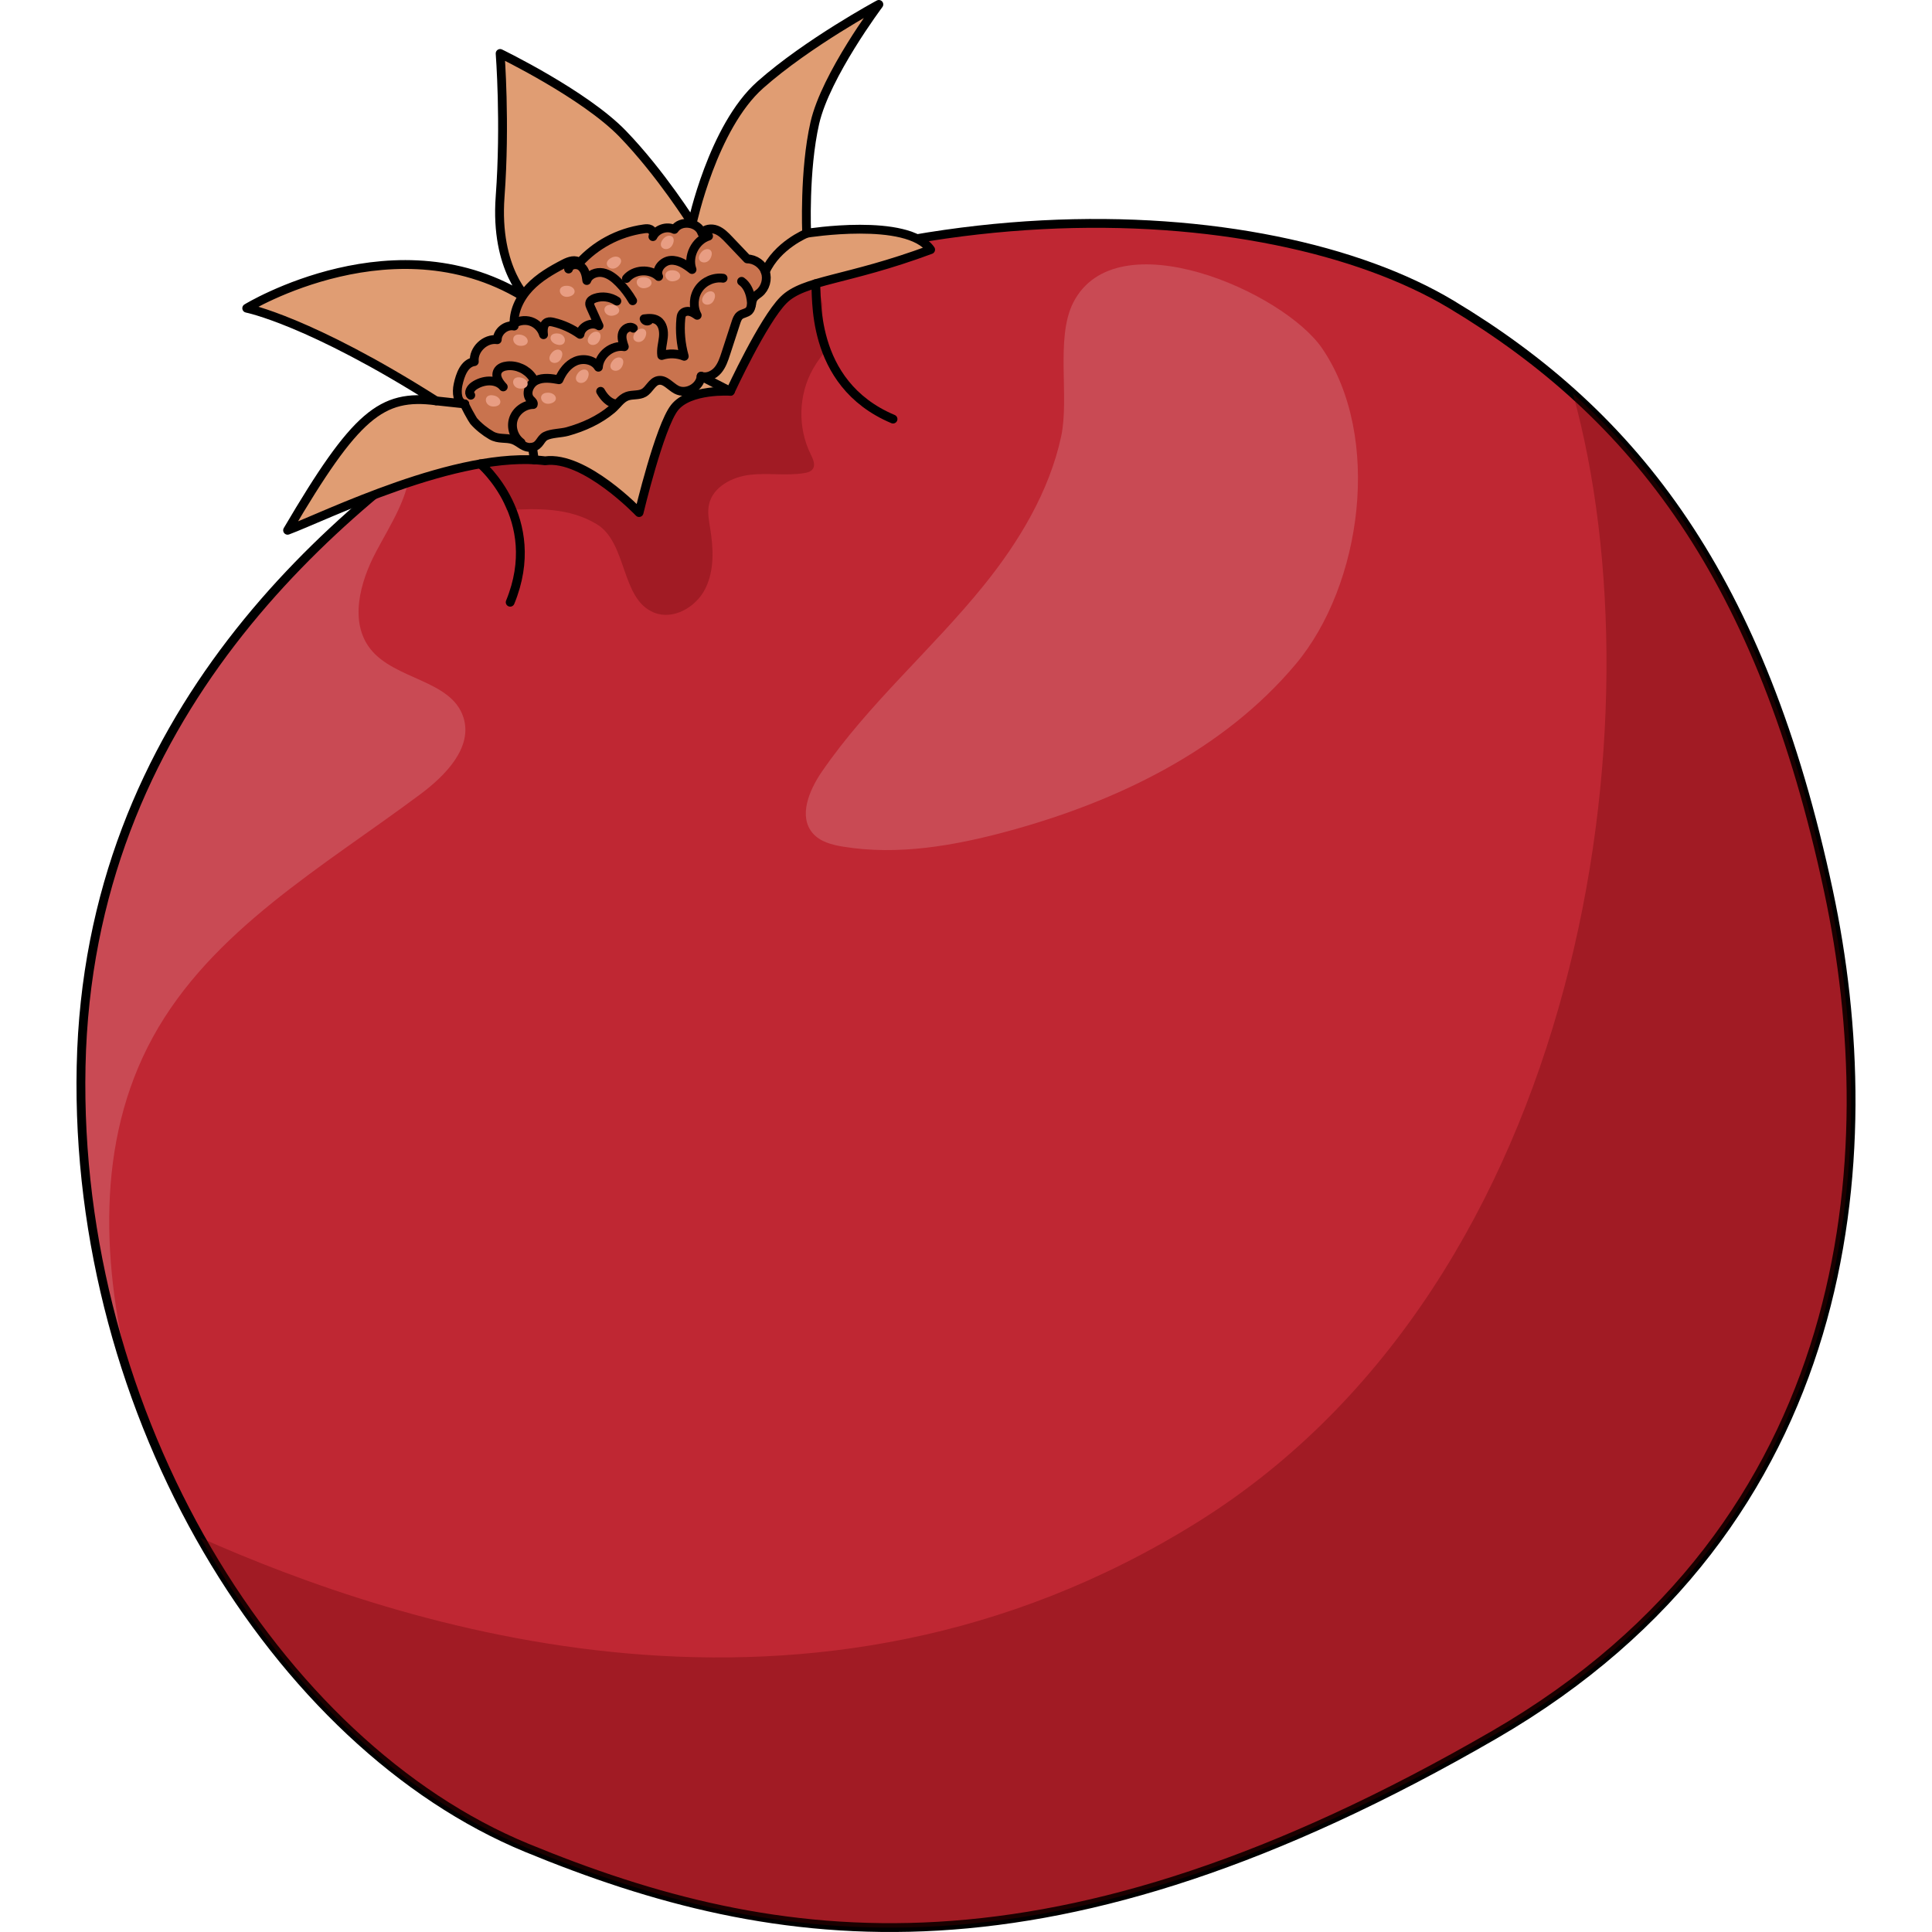 <?xml version="1.0" encoding="utf-8"?>
<!-- Created by: Science Figures, www.sciencefigures.org, Generator: Science Figures Editor -->
<svg version="1.1" id="Layer_1" xmlns="http://www.w3.org/2000/svg" xmlns:xlink="http://www.w3.org/1999/xlink" 
	 width="800px" height="800px" viewBox="0 0 201.55 218.884" enable-background="new 0 0 201.55 218.884"
	 xml:space="preserve">
<g>
	<path fill="#BF2733" d="M48.932,44.924C28.977,57.737,1.357,81.054,0.522,120.788s22.118,76.876,50.496,88.561
		s59.406,16.251,109.613-12.815c41.081-23.783,44.247-65.608,37.864-95.566c-7.571-35.531-21.863-53.958-42.729-66.478
		S88.577,19.468,48.932,44.924z"/>
	<path opacity="0.3" fill="#5C0000" d="M83.411,41.847c0.48-0.859,1.089-1.664,1.745-2.445c-0.498-1.631-0.7-3.261-0.641-4.97
		c-0.391-1.592-0.615-3.227-0.702-4.886C72.14,32.67,60.264,37.647,48.932,44.924c-1.869,1.2-3.813,2.509-5.789,3.901
		c2.877,2.427,4.261,5.513,5.597,8.966c3.52-0.206,7.046-0.284,10.166,1.574c3.537,2.107,2.718,8.527,6.544,10.046
		c2.17,0.862,4.728-0.613,5.78-2.697c1.052-2.085,0.936-4.559,0.561-6.864c-0.145-0.896-0.326-1.815-0.13-2.702
		c0.441-1.998,2.63-3.124,4.662-3.358s4.108,0.139,6.127-0.19c0.353-0.057,0.733-0.155,0.947-0.442
		c0.36-0.482,0.051-1.155-0.217-1.694C81.696,48.476,81.785,44.76,83.411,41.847z"/>
	<path fill="#C94A54" d="M43.832,81.265c-1.373-4.251-7.767-4.23-10.532-7.738c-2.4-3.045-1.203-7.529,0.607-10.957
		c1.663-3.15,3.814-6.338,3.923-9.833C20.055,66.493,1.209,88.071,0.522,120.788c-0.265,12.595,1.867,24.927,5.798,36.273
		c-3.474-13.488-4.212-27.629,2.342-39.574c6.623-12.07,19.269-19.283,30.306-27.513C41.824,87.845,44.927,84.655,43.832,81.265z"/>
	<path fill="none" stroke="#000000" stroke-linecap="round" stroke-linejoin="round" stroke-miterlimit="10" d="M48.932,44.924
		C28.977,57.737,1.357,81.054,0.522,120.788s22.118,76.876,50.496,88.561s59.406,16.251,109.613-12.815
		c41.081-23.783,44.247-65.608,37.864-95.566c-7.571-35.531-21.863-53.958-42.729-66.478S88.577,19.468,48.932,44.924z"/>
	<path fill="#E09D73" d="M51.235,33.993c0,0-3.859-3.396-3.241-11.73c0.617-8.335,0-16.206,0-16.206s9.57,4.63,13.891,9.106
		s7.872,10.146,7.872,10.146s2.315-10.917,7.717-15.702C82.877,4.822,90.903,0.5,90.903,0.5s-6.02,8.026-7.254,13.428
		S82.722,26.43,82.722,26.43s11.422-1.852,14.046,1.852c-9.57,3.55-14.354,3.396-16.669,5.711c-2.315,2.315-6.02,10.341-6.02,10.341
		s-4.63-0.309-6.328,1.852c-1.698,2.161-4.013,11.885-4.013,11.885s-6.174-6.483-10.65-5.865
		c-9.878-1.235-25.004,6.328-29.172,7.872c7.717-13.12,10.627-15.473,16.824-14.663c-14.354-9.106-21.454-10.496-21.454-10.496
		S36.418,24.424,51.235,33.993z"/>
	<path fill="none" stroke="#000000" stroke-linecap="round" stroke-linejoin="round" stroke-miterlimit="10" d="M51.235,33.993
		c0,0-3.859-3.396-3.241-11.73c0.617-8.335,0-16.206,0-16.206s9.57,4.63,13.891,9.106s7.872,10.146,7.872,10.146
		s2.315-10.917,7.717-15.702C82.877,4.822,90.903,0.5,90.903,0.5s-6.02,8.026-7.254,13.428S82.722,26.43,82.722,26.43
		s11.422-1.852,14.046,1.852c-9.57,3.55-14.354,3.396-16.669,5.711c-2.315,2.315-6.02,10.341-6.02,10.341s-4.63-0.309-6.328,1.852
		c-1.698,2.161-4.013,11.885-4.013,11.885s-6.174-6.483-10.65-5.865c-9.878-1.235-25.004,6.328-29.172,7.872
		c7.717-13.12,10.627-15.473,16.824-14.663c-14.354-9.106-21.454-10.496-21.454-10.496S36.418,24.424,51.235,33.993z"/>
	<path fill="#C9734E" stroke="#000000" stroke-linecap="round" stroke-linejoin="round" stroke-miterlimit="10" d="M60.662,46.367
		c0.581-0.488,0.998-1.21,1.71-1.473c0.613-0.226,1.341-0.064,1.907-0.39c0.628-0.361,0.911-1.248,1.621-1.396
		c0.781-0.163,1.368,0.672,2.074,1.043c1.109,0.583,2.683-0.277,2.791-1.526c0.676,0.216,1.429-0.137,1.89-0.677
		s0.691-1.233,0.911-1.908c0.381-1.17,0.762-2.34,1.144-3.509c0.096-0.294,0.203-0.605,0.445-0.798
		c0.303-0.243,0.758-0.247,1.032-0.523c0.36-0.362,0.23-0.995,0.505-1.425c0.16-0.251,0.436-0.399,0.667-0.587
		c0.689-0.563,0.973-1.574,0.676-2.413c-0.297-0.839-1.152-1.447-2.042-1.451c-0.693-0.728-1.387-1.457-2.08-2.185
		c-0.417-0.438-0.854-0.89-1.419-1.106c-0.565-0.217-1.297-0.124-1.641,0.373c-0.388-1.258-2.414-1.532-3.123-0.424
		c-0.847-0.429-2.01-0.039-2.427,0.815c0.129-0.293-0.006-0.675-0.291-0.821c-0.219-0.112-0.48-0.089-0.723-0.055
		c-1.446,0.199-2.855,0.661-4.138,1.357c-1.182,0.641-2.256,1.48-3.163,2.472c-0.444-0.433-1.181-0.181-1.732,0.104
		c-1.428,0.737-2.847,1.555-3.948,2.725s-1.86,2.75-1.722,4.351c-0.919-0.186-1.905,0.61-1.917,1.547
		c-1.366-0.199-2.738,1.111-2.601,2.485c-1.131,0.155-1.604,1.502-1.842,2.618c-0.183,0.856-0.106,2.097,0.766,2.178
		c-0.142-0.013,0.899,1.808,0.996,1.921c0.527,0.617,1.305,1.233,2.008,1.638c0.841,0.484,1.633,0.219,2.449,0.492
		c0.772,0.258,1.255,1.029,2.219,0.842c0.842-0.163,0.869-0.955,1.469-1.257c0.674-0.339,1.743-0.31,2.486-0.515
		C57.437,48.383,59.207,47.588,60.662,46.367z"/>
	<path fill="none" stroke="#000000" stroke-linecap="round" stroke-linejoin="round" stroke-miterlimit="10" d="M82.722,26.43
		c0,0-3.345,1.355-4.689,4.354"/>
	
		<line fill="none" stroke="#000000" stroke-linecap="round" stroke-linejoin="round" stroke-miterlimit="10" x1="40.74" y1="45.415" x2="43.989" y2="45.766"/>
	
		<line fill="none" stroke="#000000" stroke-linecap="round" stroke-linejoin="round" stroke-miterlimit="10" x1="51.864" y1="52.103" x2="51.661" y2="50.658"/>
	
		<line fill="none" stroke="#000000" stroke-linecap="round" stroke-linejoin="round" stroke-miterlimit="10" x1="74.079" y1="44.335" x2="70.764" y2="42.625"/>
	<path fill="none" stroke="#000000" stroke-linecap="round" stroke-linejoin="round" stroke-miterlimit="10" d="M45.757,52.551
		c0,0,7.289,6.153,3.377,15.678"/>
	<path fill="none" stroke="#000000" stroke-linecap="round" stroke-linejoin="round" stroke-miterlimit="10" d="M83.722,32.149
		c0.28,0.872-0.91,11.247,8.785,15.33"/>
	<path opacity="0.3" fill="#5C0000" d="M14.05,174.226c9.227,16.364,22.375,29.115,36.968,35.124
		c28.378,11.685,59.406,16.251,109.613-12.815c41.081-23.783,44.247-65.608,37.864-95.566c-5.77-27.081-15.449-44.219-28.963-56.386
		c10.163,36.692,1.279,100.504-42.478,127.835C83.169,199.828,36.518,184.177,14.05,174.226z"/>
	<path fill="#C94A54" d="M112.921,34.292c-2.033,4.007-0.408,10.739-1.37,15.179c-1.351,6.233-4.784,11.921-8.749,16.834
		c-5.869,7.272-13.09,13.436-18.372,21.145c-1.431,2.089-2.67,5.049-1.01,6.961c0.834,0.96,2.163,1.303,3.418,1.509
		c6.242,1.023,12.642-0.104,18.746-1.764c12.301-3.345,24.363-9.15,32.553-18.92c7.511-8.961,9.804-25.758,2.991-35.76
		C136.761,33.063,117.782,24.711,112.921,34.292z"/>
	<path fill="#C9734E" stroke="#000000" stroke-linecap="round" stroke-linejoin="round" stroke-miterlimit="10" d="M50.366,50.135
		c-0.804-0.584-1.171-1.706-0.868-2.653c0.303-0.947,1.254-1.646,2.248-1.654c0.079-0.212-0.153-0.395-0.31-0.558
		c-0.608-0.632-0.149-1.781,0.641-2.165s1.721-0.238,2.585-0.084c0.378-0.892,1-1.734,1.894-2.109
		c0.894-0.375,2.079-0.142,2.572,0.692c0.088-1.404,1.547-2.56,2.935-2.325c-0.175-0.495-0.353-1.032-0.199-1.534
		c0.154-0.502,0.8-0.874,1.221-0.561"/>
	<path fill="none" stroke="#000000" stroke-linecap="round" stroke-linejoin="round" stroke-miterlimit="10" d="M49.404,36.784
		c0.569-0.45,1.367-0.594,2.057-0.37c0.69,0.224,1.253,0.808,1.45,1.506c-0.068-0.537-0.047-1.233,0.458-1.427
		c0.213-0.082,0.451-0.038,0.673,0.015c1.077,0.258,2.103,0.726,3.003,1.371c0.128-0.931,1.376-1.489,2.155-0.964
		c-0.315-0.698-0.629-1.397-0.944-2.095c-0.068-0.151-0.137-0.311-0.117-0.474c0.036-0.289,0.33-0.471,0.606-0.565
		c0.816-0.278,1.759-0.152,2.473,0.331"/>
	<path fill="none" stroke="#000000" stroke-linecap="round" stroke-linejoin="round" stroke-miterlimit="10" d="M62.305,31.551
		c0.877-1.043,2.65-1.152,3.647-0.224c-0.38-0.813,0.473-1.774,1.369-1.831s1.714,0.479,2.415,1.04
		c-0.538-1.479,0.372-3.317,1.874-3.786"/>
	<path fill="none" stroke="#000000" stroke-linecap="round" stroke-linejoin="round" stroke-miterlimit="10" d="M73.255,31.522
		c-1.044-0.148-2.153,0.334-2.757,1.199c-0.604,0.865-0.676,2.071-0.178,3.001c-0.266-0.182-0.54-0.368-0.856-0.432
		c-0.315-0.064-0.685,0.024-0.859,0.295c-0.1,0.155-0.123,0.345-0.14,0.528c-0.131,1.425,0.002,2.873,0.39,4.25
		c-0.805-0.326-1.727-0.358-2.552-0.087c-0.102-0.692,0.116-1.386,0.187-2.081c0.072-0.696-0.06-1.502-0.644-1.886
		c-0.441-0.291-1.014-0.258-1.538-0.19c0.048,0.211,0.333,0.327,0.514,0.208"/>
	<path fill="none" stroke="#000000" stroke-linecap="round" stroke-linejoin="round" stroke-miterlimit="10" d="M63.009,34.074
		c-0.428-0.742-0.95-1.429-1.549-2.04c-0.512-0.522-1.116-1.005-1.836-1.137c-0.72-0.132-1.566,0.196-1.813,0.885
		c-0.063-0.575-0.191-1.195-0.63-1.57c-0.44-0.376-1.276-0.292-1.433,0.265"/>
	<path fill="none" stroke="#000000" stroke-linecap="round" stroke-linejoin="round" stroke-miterlimit="10" d="M44.668,44.776
		c-0.317-0.273-0.008-0.789,0.332-1.033c1.002-0.717,2.575-0.868,3.349,0.09c-0.468-0.494-0.948-1.198-0.626-1.797
		c0.204-0.38,0.664-0.545,1.093-0.587c1.082-0.106,2.203,0.409,2.826,1.299"/>
	<path fill="#E89D83" d="M54.368,39.018c1.26,0.404,1.27-1.182,0.126-1.241C53.435,37.723,53.492,38.737,54.368,39.018z"/>
	<path fill="#E89D83" d="M56.802,42.284c-0.788,1.063,0.71,1.583,1.134,0.519C58.329,41.819,57.35,41.546,56.802,42.284z"/>
	<path fill="#E89D83" d="M53.45,44.491c-1.322-0.034-0.887,1.491,0.228,1.226C54.708,45.473,54.369,44.515,53.45,44.491z"/>
	<path fill="#E89D83" d="M55.575,32.377c-1.322-0.034-0.887,1.491,0.228,1.226C56.833,33.358,56.494,32.4,55.575,32.377z"/>
	<path fill="#E89D83" d="M60.625,34.52c-1.322-0.034-0.887,1.491,0.228,1.226C61.883,35.501,61.544,34.543,60.625,34.52z"/>
	<path fill="#E89D83" d="M64.286,31.4c-1.322-0.034-0.887,1.491,0.228,1.226C65.545,32.381,65.205,31.423,64.286,31.4z"/>
	<path fill="#E89D83" d="M67.536,30.618c-1.322-0.034-0.887,1.491,0.228,1.226C68.795,31.6,68.455,30.642,67.536,30.618z"/>
	<path fill="#E89D83" d="M66.439,27.11c-0.813,1.043,0.672,1.6,1.122,0.545C67.976,26.681,67.004,26.384,66.439,27.11z"/>
	<path fill="#E89D83" d="M70.751,28.624c-0.813,1.043,0.672,1.6,1.122,0.545C72.288,28.195,71.316,27.899,70.751,28.624z"/>
	<path fill="#E89D83" d="M71.118,33.408c-0.813,1.043,0.672,1.6,1.122,0.545C72.655,32.979,71.683,32.683,71.118,33.408z"/>
	<path fill="#E89D83" d="M63.324,37.638c-0.813,1.043,0.672,1.6,1.122,0.545C64.862,37.209,63.889,36.913,63.324,37.638z"/>
	<path fill="#E89D83" d="M60.726,40.897c-0.813,1.043,0.672,1.6,1.122,0.545C62.263,40.468,61.291,40.172,60.726,40.897z"/>
	<path fill="#E89D83" d="M58.156,37.973c-0.813,1.043,0.672,1.6,1.122,0.545C59.693,37.544,58.721,37.247,58.156,37.973z"/>
	<path fill="#E89D83" d="M53.818,40.009c-0.813,1.043,0.672,1.6,1.122,0.545C55.356,39.58,54.384,39.284,53.818,40.009z"/>
	<path fill="#E89D83" d="M50.403,37.937c-1.288-0.301-1.17,1.281-0.025,1.247C51.437,39.153,51.298,38.146,50.403,37.937z"/>
	<path fill="#E89D83" d="M50.39,42.782c-1.288-0.301-1.17,1.281-0.025,1.247C51.424,43.998,51.285,42.991,50.39,42.782z"/>
	<path fill="#E89D83" d="M47.301,44.81c-1.288-0.301-1.17,1.281-0.025,1.247C48.335,46.026,48.197,45.019,47.301,44.81z"/>
	<path fill="#E89D83" d="M60.57,29.217c-1.159,0.637-0.015,1.735,0.815,0.944C62.152,29.431,61.376,28.774,60.57,29.217z"/>
	<path fill="none" stroke="#000000" stroke-linecap="round" stroke-linejoin="round" stroke-miterlimit="10" d="M76.47,34.519
		c0,0,0.037-1.825-1.119-2.644"/>
	<path fill="none" stroke="#000000" stroke-linecap="round" stroke-linejoin="round" stroke-miterlimit="10" d="M61.218,45.766
		c0,0-0.976,0.087-1.839-1.431"/>
</g>
</svg>